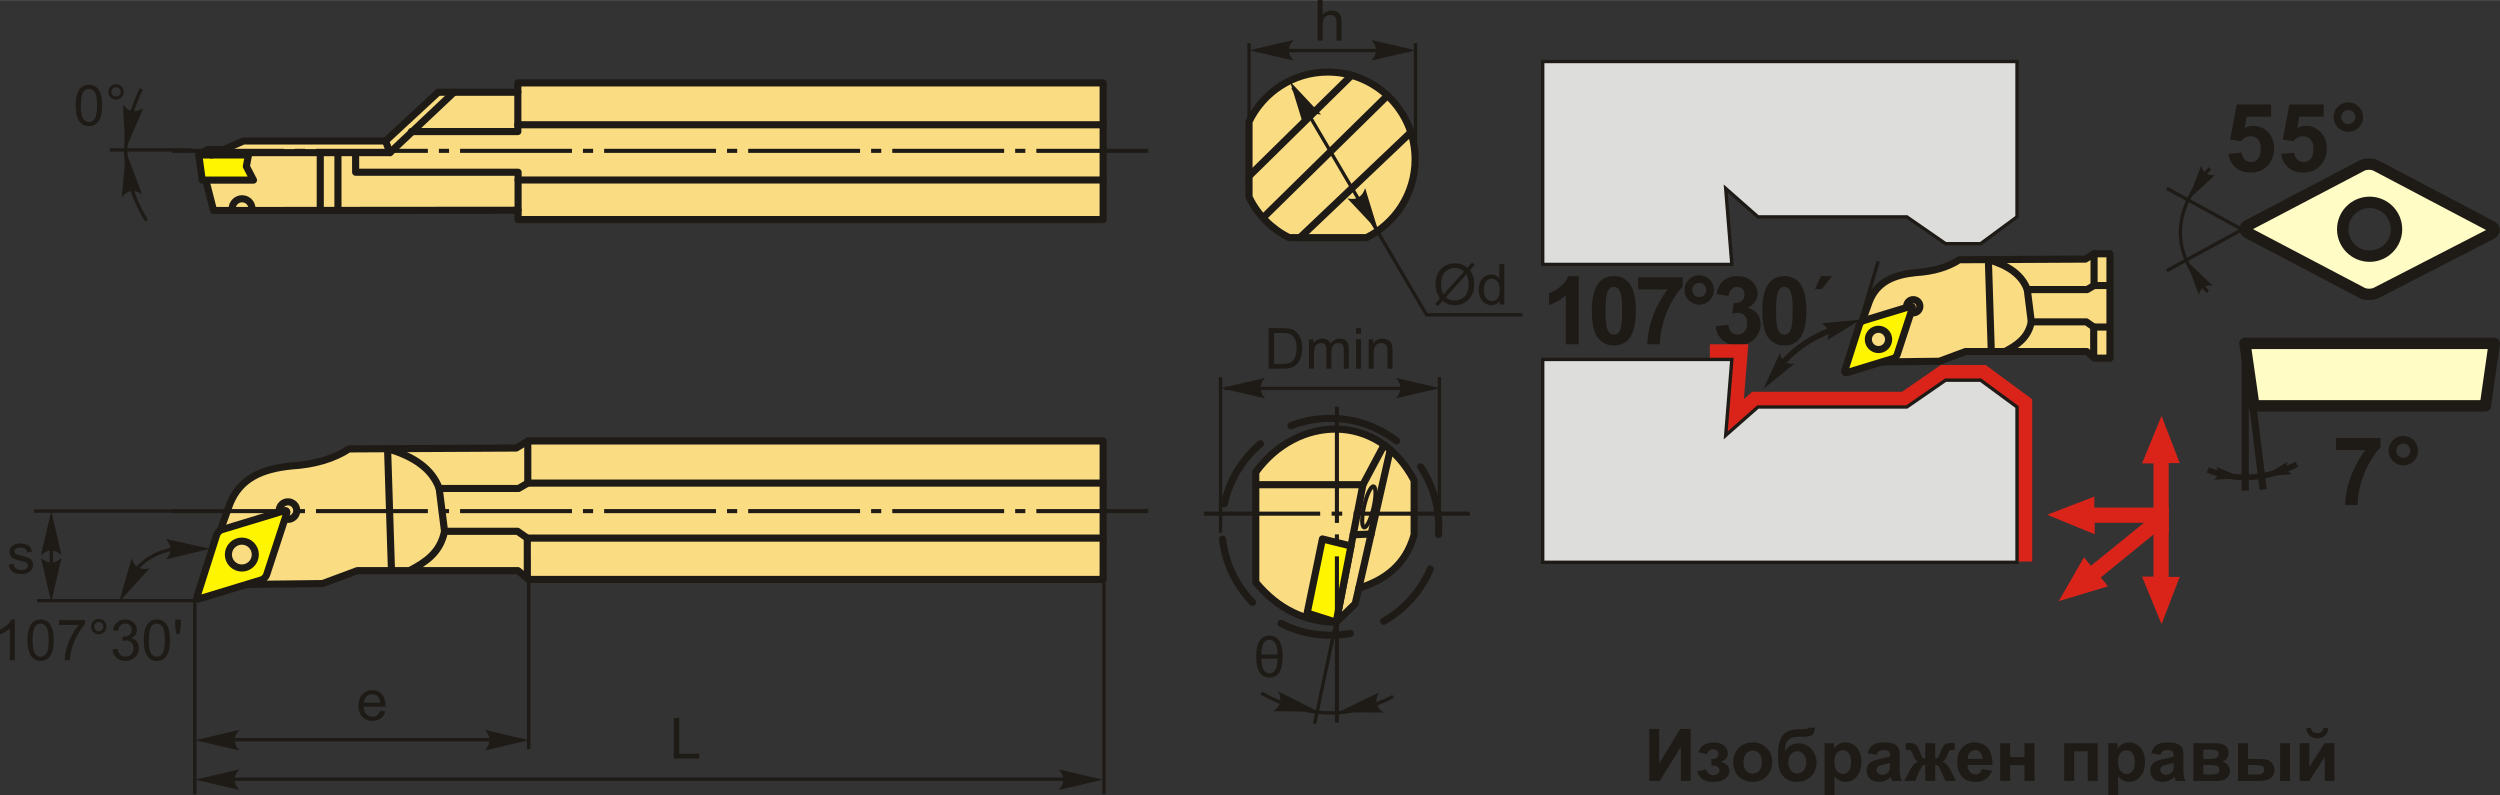 <?xml version="1.0" encoding="UTF-8"?>
<!DOCTYPE svg PUBLIC "-//W3C//DTD SVG 1.1//EN" "http://www.w3.org/Graphics/SVG/1.1/DTD/svg11.dtd">
<!-- Creator: CorelDRAW 2018 (64-Bit) -->
<svg xmlns="http://www.w3.org/2000/svg" xml:space="preserve" width="1754px" height="558px" version="1.1" style="shape-rendering:geometricPrecision; text-rendering:geometricPrecision; image-rendering:optimizeQuality; fill-rule:evenodd; clip-rule:evenodd"
viewBox="0 0 1783.72 567.31"
 xmlns:xlink="http://www.w3.org/1999/xlink">
 <rect x="0" y="0" width="1783.72" height="567.31" fill="#333333" stroke="none"/>
 <defs>
  <style type="text/css">
   <![CDATA[
    .str4 {stroke:#1E1A16;stroke-width:4.07;stroke-miterlimit:22.926}
    .str5 {stroke:#1E1A16;stroke-width:5.08;stroke-miterlimit:22.926}
    .str1 {stroke:#1E1A16;stroke-width:2.4;stroke-miterlimit:22.926}
    .str3 {stroke:#1E1A16;stroke-width:8.13;stroke-linecap:round;stroke-linejoin:round;stroke-miterlimit:22.926}
    .str0 {stroke:#1E1A16;stroke-width:5.08;stroke-linecap:round;stroke-linejoin:round;stroke-miterlimit:22.926}
    .str2 {stroke:#1E1A16;stroke-width:5.08;stroke-linecap:round;stroke-linejoin:round;stroke-miterlimit:22.926;stroke-dasharray:50.83 25.42}
    .fil1 {fill:none}
    .fil9 {fill:#DDDDDC}
    .fil5 {fill:#1E1A16}
    .fil6 {fill:#FFFCC6}
    .fil2 {fill:#FFF500}
    .fil0 {fill:#FADC82}
    .fil8 {fill:#DA241A}
    .fil3 {fill:#1E1A16;fill-rule:nonzero}
    .fil4 {fill:#1E1A16;fill-rule:nonzero}
    .fil7 {fill:#DA241A;fill-rule:nonzero}
   ]]>
  </style>
 </defs>
 <g id="Layer_x0020_1">
  <g id="_1909618703984">
   <polygon class="fil0 str0" points="369.65,149.94 152.38,150.13 146.09,125.51 150.9,110.52 173.67,100.53 275.08,100.53 312.65,65.74 369.47,65.74 369.47,59.07 787.08,59.07 787.08,156.6 369.65,156.6 "/>
   <path class="fil0 str0" d="M179.67 150.1l-13.89 0.01c-0.08,-0.42 -0.12,-0.86 -0.12,-1.3 0,-3.9 3.16,-7.07 7.06,-7.07 3.91,0 7.07,3.17 7.07,7.07 0,0.44 -0.04,0.87 -0.12,1.29z"/>
   <polyline class="fil1 str0" points="154.78,108.82 278.22,108.82 323.9,65.74 "/>
   <line class="fil1 str0" x1="278.22" y1="108.82" x2="275.08" y2= "100.53" />
   <polyline class="fil1 str0" points="369.65,149.94 369.65,122.81 253.74,122.81 253.74,108.82 "/>
   <polyline class="fil1 str0" points="369.47,65.74 369.47,93.79 293.51,93.79 "/>
   <line class="fil1 str0" x1="241.12" y1="150.05" x2="241.12" y2= "108.82" />
   <line class="fil1 str0" x1="228.5" y1="150.06" x2="228.5" y2= "108.82" />
   <line class="fil1 str0" x1="369.47" y1="88.94" x2="787.08" y2= "88.94" />
   <line class="fil1 str0" x1="369.65" y1="128.35" x2="787.08" y2= "128.35" />
   <polygon class="fil2 str0" points="175.76,118.61 180.85,128.43 144.28,128.43 141.8,110.21 148.19,106.66 159.39,106.66 150.9,110.52 177.3,110.52 "/>
   <line class="fil1 str0" x1="150.9" y1="110.52" x2="141.8" y2= "110.52" />
  </g>
  <g id="_1909618707408">
   <path class="fil0 str0" d="M158.18 417.13l-3.77 -30.98 9.63 -26.79c7.2,-17.84 22.24,-24.8 43.96,-27 16.5,-1.02 30.15,-5.09 41.02,-12.14l119.31 -0.63 8.37 -5.03 410.38 0 0 98.8 -409.96 0 -7.54 -6.28 -114.7 0 -24.7 9.21 -72 0.84z"/>
   <path class="fil1 str0" d="M205.46 357.97c3.46,0 6.26,2.8 6.26,6.25 0,3.46 -2.8,6.26 -6.26,6.26 -3.45,0 -6.25,-2.8 -6.25,-6.26 0,-3.45 2.8,-6.25 6.25,-6.25z"/>
   <path class="fil2 str0" d="M165.82 388.78c3.76,-3.73 9.84,-3.69 13.57,0.08 3.72,3.77 3.69,9.85 -0.08,13.57 -3.77,3.73 -9.85,3.69 -13.58,-0.08 -3.72,-3.77 -3.69,-9.84 0.09,-13.57zm-11.19 -7.35c0.48,-1.51 2.13,-3.12 3.64,-3.59l44.41 -13.49c1.53,-0.46 2.37,0.38 1.87,1.89l-14.34 43.84c-0.5,1.51 -2.15,3.12 -3.67,3.58l-43.93 13.38c-1.52,0.47 -2.37,-0.4 -1.89,-1.91l13.91 -43.7z"/>
   <path class="fil1 str0" d="M279.31 407.08c-0.93,-29 -1.85,-58.01 -2.78,-87.01 18.88,5.49 31.84,14.54 36.82,28.37 1.27,10.18 2.55,20.37 3.82,30.56 -2.97,15.03 -13.32,21.93 -24.57,27.85"/>
   <polyline class="fil1 str0" points="313.35,348.44 369.97,348.44 376.57,344.61 787.08,344.61 "/>
   <polyline class="fil1 str0" points="317.17,379 369.27,379 376.22,383.87 787.08,383.87 "/>
   <line class="fil1 str0" x1="376.57" y1="344.61" x2="376.57" y2= "314.56" />
   <line class="fil1 str0" x1="376.22" y1="383.87" x2="376.22" y2= "411.93" />
  </g>
  <polygon class="fil3" points="1176.77,519.99 1183.77,519.99 1183.77,544.7 1198.8,519.99 1206.26,519.99 1206.26,557.1 1199.26,557.1 1199.26,532.79 1184.23,557.1 1176.77,557.1 "/>
  <path id="1" class="fil3" d="M1221.08 546.11l0 -4.61c1.23,0 2.13,-0.08 2.69,-0.24 0.55,-0.16 1.08,-0.55 1.58,-1.18 0.5,-0.62 0.75,-1.33 0.75,-2.13 0,-0.85 -0.31,-1.64 -0.92,-2.36 -0.61,-0.72 -1.54,-1.09 -2.76,-1.09 -0.95,0 -1.79,0.2 -2.54,0.61 -0.74,0.4 -1.41,1.35 -2.02,2.87l-6.01 -1.3c0.61,-2.35 1.91,-4.11 3.9,-5.28 1.98,-1.18 4.26,-1.77 6.79,-1.77 3.24,0 5.75,0.75 7.53,2.24 1.78,1.49 2.67,3.35 2.67,5.61 0,1.4 -0.38,2.56 -1.15,3.49 -0.77,0.92 -1.98,1.78 -3.64,2.57 1.99,0.54 3.48,1.37 4.45,2.46 0.99,1.1 1.48,2.46 1.48,4.11 0,2.09 -0.98,3.89 -2.93,5.4 -1.95,1.51 -4.77,2.27 -8.44,2.27 -6.4,0 -10.31,-2.51 -11.75,-7.52l6.48 -1.19c1.05,2.63 2.77,3.94 5.18,3.94 1.34,0 2.41,-0.36 3.21,-1.06 0.8,-0.7 1.2,-1.52 1.2,-2.47 0,-1.04 -0.41,-1.86 -1.25,-2.47 -0.84,-0.59 -1.94,-0.9 -3.29,-0.9l-1.21 0z"/>
  <path id="2" class="fil3" d="M1236.69 543.32c0,-2.36 0.57,-4.65 1.74,-6.86 1.17,-2.22 2.82,-3.91 4.95,-5.07 2.13,-1.17 4.51,-1.76 7.15,-1.76 4.06,0 7.39,1.32 9.99,3.97 2.6,2.65 3.9,5.98 3.9,10.03 0,4.07 -1.32,7.45 -3.93,10.13 -2.63,2.68 -5.93,4.02 -9.91,4.02 -2.46,0 -4.81,-0.56 -7.05,-1.68 -2.23,-1.11 -3.93,-2.75 -5.1,-4.91 -1.17,-2.15 -1.74,-4.77 -1.74,-7.87zm7.3 0.38c0,2.67 0.63,4.72 1.9,6.14 1.27,1.42 2.82,2.13 4.68,2.13 1.85,0 3.4,-0.71 4.65,-2.13 1.26,-1.42 1.89,-3.48 1.89,-6.19 0,-2.63 -0.63,-4.66 -1.89,-6.08 -1.25,-1.42 -2.8,-2.13 -4.65,-2.13 -1.86,0 -3.41,0.71 -4.68,2.13 -1.27,1.42 -1.9,3.47 -1.9,6.13z"/>
  <path id="3" class="fil3" d="M1290.22 519.11l4.82 0c-0.16,2.13 -0.72,3.75 -1.69,4.86 -0.96,1.09 -3.36,1.65 -7.18,1.65 -0.45,0 -0.91,-0.01 -1.37,-0.03l-0.91 0c-2.27,0 -4.11,0.25 -5.52,0.75 -1.42,0.49 -2.59,1.46 -3.48,2.89 -0.91,1.45 -1.38,3.76 -1.41,6.95 1.04,-1.97 2.4,-3.44 4.07,-4.41 1.65,-0.98 3.64,-1.46 5.93,-1.46 3.53,0 6.52,1.37 8.98,4.13 2.44,2.74 3.67,5.93 3.67,9.55 0,3.77 -1.29,7.01 -3.86,9.73 -2.59,2.7 -5.95,4.06 -10.1,4.06 -2.86,0 -5.37,-0.69 -7.54,-2.06 -2.15,-1.37 -3.7,-3.24 -4.63,-5.61 -0.93,-2.38 -1.39,-6.31 -1.39,-11.8 0,-6.47 1.19,-11.1 3.56,-13.93 2.38,-2.82 6.52,-4.23 12.44,-4.23l3.6 0c1.01,0 1.67,-0.35 2.01,-1.04zm-14.31 24.76c0,2.46 0.62,4.41 1.83,5.85 1.22,1.43 2.71,2.15 4.47,2.15 1.9,0 3.46,-0.75 4.68,-2.23 1.22,-1.49 1.83,-3.4 1.83,-5.75 0,-2.39 -0.62,-4.31 -1.85,-5.78 -1.24,-1.47 -2.77,-2.21 -4.58,-2.21 -1.76,0 -3.27,0.73 -4.51,2.17 -1.24,1.45 -1.87,3.38 -1.87,5.8z"/>
  <path id="4" class="fil3" d="M1301.81 530.2l6.64 0 0 3.95c0.86,-1.35 2.02,-2.44 3.49,-3.27 1.46,-0.83 3.1,-1.25 4.89,-1.25 3.11,0 5.77,1.23 7.94,3.68 2.18,2.45 3.27,5.87 3.27,10.24 0,4.5 -1.1,7.99 -3.29,10.49 -2.2,2.49 -4.86,3.74 -7.99,3.74 -1.48,0 -2.83,-0.3 -4.04,-0.89 -1.2,-0.59 -2.48,-1.6 -3.81,-3.04l0 13.46 -7.1 0 0 -37.11zm7 13.04c0,3.03 0.59,5.27 1.8,6.72 1.19,1.44 2.65,2.17 4.36,2.17 1.65,0 3.02,-0.67 4.12,-2 1.1,-1.33 1.64,-3.51 1.64,-6.54 0,-2.83 -0.56,-4.93 -1.69,-6.3 -1.13,-1.38 -2.53,-2.06 -4.19,-2.06 -1.74,0 -3.18,0.67 -4.32,2.02 -1.15,1.35 -1.72,3.34 -1.72,5.99z"/>
  <path id="5" class="fil3" d="M1338.97 538.5l-6.43 -1.15c0.72,-2.62 1.98,-4.56 3.75,-5.83 1.77,-1.26 4.4,-1.89 7.89,-1.89 3.17,0 5.54,0.37 7.1,1.12 1.54,0.76 2.64,1.71 3.27,2.86 0.63,1.16 0.95,3.28 0.95,6.37l-0.1 8.29c0,2.36 0.11,4.11 0.33,5.23 0.23,1.12 0.65,2.32 1.27,3.6l-7.05 0c-0.18,-0.46 -0.41,-1.16 -0.68,-2.07 -0.11,-0.42 -0.2,-0.7 -0.25,-0.83 -1.21,1.19 -2.5,2.08 -3.89,2.68 -1.38,0.59 -2.85,0.9 -4.41,0.9 -2.76,0 -4.93,-0.76 -6.52,-2.26 -1.59,-1.49 -2.39,-3.39 -2.39,-5.69 0,-1.51 0.37,-2.87 1.09,-4.06 0.73,-1.19 1.74,-2.1 3.05,-2.73 1.31,-0.63 3.19,-1.18 5.65,-1.66 3.32,-0.62 5.62,-1.21 6.9,-1.74l0 -0.72c0,-1.38 -0.34,-2.37 -1.01,-2.96 -0.68,-0.59 -1.96,-0.89 -3.83,-0.89 -1.27,0 -2.26,0.26 -2.97,0.76 -0.71,0.51 -1.28,1.4 -1.72,2.67zm9.53 5.75c-0.9,0.3 -2.35,0.66 -4.33,1.09 -1.96,0.42 -3.26,0.83 -3.87,1.23 -0.92,0.67 -1.39,1.5 -1.39,2.51 0,1 0.37,1.85 1.12,2.58 0.74,0.73 1.68,1.09 2.83,1.09 1.28,0 2.51,-0.42 3.67,-1.26 0.86,-0.65 1.43,-1.43 1.7,-2.36 0.18,-0.61 0.27,-1.76 0.27,-3.46l0 -1.42z"/>
  <path id="6" class="fil3" d="M1373.65 557.1l0 -11.45c-0.93,0.07 -1.57,0.27 -1.94,0.62 -0.36,0.35 -1,1.37 -1.91,3.07l-3.38 7.76 -7.65 0 3.8 -7.41c1.92,-3.7 3.92,-5.82 5.99,-6.36 -1.55,-0.59 -2.73,-2.12 -3.55,-4.6 -0.63,-1.85 -1.19,-2.96 -1.71,-3.32 -0.51,-0.36 -1.71,-0.54 -3.59,-0.54l0 -4.69c1.4,-0.09 2.37,-0.13 2.92,-0.13 1.57,0 2.91,0.34 4.02,1.03 1.12,0.7 2.16,2.43 3.14,5.19 0.75,2.15 1.36,3.5 1.81,4.07 0.46,0.57 1.14,0.87 2.05,0.9l0 -11.04 7.1 0 0 11.04c0.91,0 1.6,-0.29 2.06,-0.89 0.46,-0.59 1.07,-1.95 1.8,-4.08 0.97,-2.72 1.99,-4.44 3.08,-5.16 1.08,-0.71 2.48,-1.06 4.18,-1.06 0.48,0 1.42,0.04 2.82,0.13l0 4.69c-1.86,0 -3.06,0.18 -3.58,0.54 -0.52,0.36 -1.09,1.47 -1.71,3.32 -0.83,2.48 -2.02,4.01 -3.56,4.6 2.07,0.54 4.07,2.66 5.99,6.36l3.79 7.41 -7.64 0 -3.36 -7.76c-0.61,-1.39 -1.17,-2.33 -1.68,-2.83 -0.52,-0.51 -1.25,-0.79 -2.19,-0.86l0 11.45 -7.1 0z"/>
  <path id="7" class="fil3" d="M1414.12 548.6l7.1 1.19c-0.91,2.6 -2.35,4.58 -4.31,5.95 -1.97,1.35 -4.43,2.04 -7.38,2.04 -4.67,0 -8.13,-1.53 -10.37,-4.59 -1.77,-2.45 -2.66,-5.55 -2.66,-9.29 0,-4.45 1.16,-7.95 3.49,-10.48 2.32,-2.53 5.27,-3.79 8.83,-3.79 3.99,0 7.14,1.32 9.45,3.97 2.31,2.64 3.42,6.69 3.31,12.15l-17.77 0c0.05,2.11 0.62,3.75 1.72,4.93 1.08,1.17 2.45,1.76 4.07,1.76 1.12,0 2.05,-0.3 2.8,-0.91 0.76,-0.6 1.33,-1.58 1.72,-2.93zm0.41 -7.2c-0.05,-2.07 -0.57,-3.64 -1.59,-4.71 -1.01,-1.08 -2.23,-1.62 -3.68,-1.62 -1.55,0 -2.83,0.57 -3.84,1.71 -1.01,1.13 -1.5,2.67 -1.48,4.62l10.59 0z"/>
  <polygon id="8" class="fil3" points="1427.09,530.2 1434.19,530.2 1434.19,540.05 1444.45,540.05 1444.45,530.2 1451.55,530.2 1451.55,557.1 1444.45,557.1 1444.45,545.8 1434.19,545.8 1434.19,557.1 1427.09,557.1 "/>
  <polygon id="9" class="fil3" points="1472.79,530.2 1496.68,530.2 1496.68,557.1 1489.58,557.1 1489.58,535.96 1479.89,535.96 1479.89,557.1 1472.79,557.1 "/>
  <path id="10" class="fil3" d="M1504.2 530.2l6.64 0 0 3.95c0.86,-1.35 2.02,-2.44 3.49,-3.27 1.46,-0.83 3.1,-1.25 4.88,-1.25 3.12,0 5.77,1.23 7.95,3.68 2.18,2.45 3.27,5.87 3.27,10.24 0,4.5 -1.1,7.99 -3.29,10.49 -2.2,2.49 -4.86,3.74 -7.99,3.74 -1.48,0 -2.83,-0.3 -4.04,-0.89 -1.2,-0.59 -2.48,-1.6 -3.81,-3.04l0 13.46 -7.1 0 0 -37.11zm7 13.04c0,3.03 0.59,5.27 1.79,6.72 1.2,1.44 2.66,2.17 4.37,2.17 1.65,0 3.02,-0.67 4.12,-2 1.09,-1.33 1.64,-3.51 1.64,-6.54 0,-2.83 -0.56,-4.93 -1.69,-6.3 -1.13,-1.38 -2.53,-2.06 -4.19,-2.06 -1.74,0 -3.18,0.67 -4.32,2.02 -1.15,1.35 -1.72,3.34 -1.72,5.99z"/>
  <path id="11" class="fil3" d="M1541.35 538.5l-6.42 -1.15c0.72,-2.62 1.98,-4.56 3.75,-5.83 1.77,-1.26 4.4,-1.89 7.89,-1.89 3.17,0 5.54,0.37 7.09,1.12 1.55,0.76 2.65,1.71 3.28,2.86 0.63,1.16 0.95,3.28 0.95,6.37l-0.1 8.29c0,2.36 0.11,4.11 0.33,5.23 0.23,1.12 0.65,2.32 1.27,3.6l-7.05 0c-0.18,-0.46 -0.41,-1.16 -0.68,-2.07 -0.11,-0.42 -0.2,-0.7 -0.25,-0.83 -1.21,1.19 -2.51,2.08 -3.89,2.68 -1.38,0.59 -2.85,0.9 -4.41,0.9 -2.76,0 -4.93,-0.76 -6.52,-2.26 -1.59,-1.49 -2.39,-3.39 -2.39,-5.69 0,-1.51 0.37,-2.87 1.09,-4.06 0.73,-1.19 1.74,-2.1 3.05,-2.73 1.3,-0.63 3.19,-1.18 5.65,-1.66 3.32,-0.62 5.62,-1.21 6.9,-1.74l0 -0.72c0,-1.38 -0.34,-2.37 -1.01,-2.96 -0.68,-0.59 -1.96,-0.89 -3.83,-0.89 -1.27,0 -2.26,0.26 -2.97,0.76 -0.71,0.51 -1.28,1.4 -1.73,2.67zm9.54 5.75c-0.91,0.3 -2.35,0.66 -4.33,1.09 -1.97,0.42 -3.26,0.83 -3.87,1.23 -0.92,0.67 -1.39,1.5 -1.39,2.51 0,1 0.37,1.85 1.12,2.58 0.74,0.73 1.68,1.09 2.83,1.09 1.28,0 2.51,-0.42 3.67,-1.26 0.86,-0.65 1.43,-1.43 1.7,-2.36 0.18,-0.61 0.27,-1.76 0.27,-3.46l0 -1.42z"/>
  <path id="12" class="fil3" d="M1564.95 530.2l15.58 0c3.2,0 5.58,0.58 7.17,1.75 1.59,1.16 2.38,2.93 2.38,5.28 0,1.5 -0.43,2.81 -1.3,3.93 -0.86,1.11 -1.96,1.85 -3.27,2.22 1.84,0.46 3.23,1.31 4.14,2.56 0.91,1.25 1.37,2.62 1.37,4.11 0,2.09 -0.77,3.79 -2.31,5.09 -1.54,1.31 -3.81,1.96 -6.82,1.96l-16.94 0 0 -26.9zm7.1 11.2l4.61 0c2.23,0 3.83,-0.28 4.83,-0.84 0.99,-0.56 1.49,-1.44 1.49,-2.64 0,-1.14 -0.46,-1.95 -1.39,-2.43 -0.92,-0.48 -2.56,-0.73 -4.93,-0.73l-4.61 0 0 6.64zm0 11.14l5.65 0c2.03,0 3.52,-0.24 4.45,-0.73 0.94,-0.5 1.4,-1.37 1.4,-2.64 0,-1.32 -0.53,-2.23 -1.6,-2.72 -1.07,-0.5 -3.15,-0.75 -6.24,-0.75l-3.66 0 0 6.84z"/>
  <path id="13" class="fil3" d="M1596.8 530.2l7.1 0 0 11.2 7.16 0c2.8,0 4.95,0.2 6.42,0.59 1.48,0.4 2.73,1.27 3.75,2.59 1.03,1.34 1.54,2.91 1.54,4.71 0,2.59 -0.9,4.55 -2.69,5.85 -1.78,1.31 -4.47,1.96 -8.05,1.96l-15.23 0 0 -26.9zm7.1 22.34l6.64 0c1.72,0 2.98,-0.27 3.76,-0.8 0.77,-0.54 1.16,-1.41 1.16,-2.62 0,-1.29 -0.5,-2.18 -1.51,-2.65 -1.01,-0.48 -2.82,-0.72 -5.42,-0.72l-4.63 0 0 6.79zm22.91 -22.34l7.1 0 0 26.9 -7.1 0 0 -26.9z"/>
  <path id="14" class="fil3" d="M1640.81 530.2l6.84 0 0 16.91 10.94 -16.91 6.99 0 0 26.9 -6.84 0 0 -17.14 -11.09 17.14 -6.84 0 0 -26.9zm16.95 -10.83l3.47 0c-0.2,2.29 -1.01,4.09 -2.42,5.4 -1.41,1.3 -3.23,1.96 -5.47,1.96 -2.24,0 -4.07,-0.66 -5.48,-1.96 -1.4,-1.31 -2.22,-3.11 -2.41,-5.4l3.47 0c0.12,1.19 0.53,2.1 1.26,2.71 0.73,0.62 1.78,0.92 3.16,0.92 1.38,0 2.43,-0.3 3.15,-0.92 0.73,-0.61 1.14,-1.52 1.27,-2.71z"/>
  <g id="_1909618648624">
   <path class="fil0 str0" d="M947.38 51.32c-24.78,0 -46.19,14.48 -56.22,35.43l0 53.72c6.03,12.59 16.15,22.83 28.65,29.01l55.14 0c20.57,-10.17 34.72,-31.36 34.72,-55.87 0,-34.4 -27.89,-62.29 -62.29,-62.29z"/>
   <line class="fil1 str0" x1="891.16" y1="125.6" x2="964.34" y2= "53.66" />
   <line class="fil1 str0" x1="901.14" y1="155.35" x2="989.93" y2= "68.12" />
   <line class="fil1 str0" x1="927.46" y1="169.48" x2="1006.62" y2= "94.3" />
   <polyline class="fil1 str1" points="922.41,62.34 1017.84,224.56 1086.3,224.56 "/>
   <path class="fil3" d="M1046.99 190.92l3.31 -3.7 1.95 1.66 -3.47 3.88c1.12,1.69 1.88,3.15 2.27,4.42 0.52,1.66 0.78,3.51 0.78,5.56 0,2.96 -0.59,5.6 -1.79,7.92 -1.19,2.31 -2.87,4.06 -5.03,5.24 -2.16,1.19 -4.46,1.78 -6.89,1.78 -1.81,0 -3.45,-0.26 -4.92,-0.77 -1.13,-0.4 -2.45,-1.16 -3.96,-2.27l-3.33 3.72 -1.95 -1.66 3.48 -3.89c-1.29,-1.96 -2.15,-3.63 -2.58,-5.02 -0.44,-1.39 -0.65,-3.06 -0.65,-5 0,-2.97 0.59,-5.62 1.77,-7.93 1.19,-2.32 2.84,-4.08 4.99,-5.28 2.13,-1.19 4.51,-1.79 7.12,-1.79 1.77,0 3.31,0.23 4.63,0.7 1.33,0.46 2.75,1.27 4.27,2.43zm-2.39 2.67c-1.24,-0.97 -2.32,-1.64 -3.25,-2 -0.92,-0.35 -2,-0.53 -3.25,-0.53 -2.87,0 -5.25,0.98 -7.12,2.93 -1.88,1.95 -2.81,4.87 -2.81,8.74 0,1.53 0.14,2.88 0.43,4.06 0.2,0.89 0.64,1.97 1.31,3.25l14.69 -16.45zm1.62 2.03l-14.64 16.4c1.02,0.82 1.95,1.4 2.8,1.73 1.12,0.44 2.32,0.66 3.62,0.66 2.86,0 5.22,-1.01 7.08,-3.04 1.87,-2.03 2.8,-4.87 2.8,-8.51 0,-2.75 -0.56,-5.15 -1.66,-7.24z"/>
   <path id="1" class="fil3" d="M1069.96 217.19l0 -2.65c-1.32,2.06 -3.27,3.1 -5.85,3.1 -1.67,0 -3.21,-0.46 -4.6,-1.38 -1.4,-0.92 -2.49,-2.2 -3.26,-3.85 -0.77,-1.65 -1.15,-3.54 -1.15,-5.68 0,-2.08 0.35,-3.98 1.04,-5.68 0.7,-1.7 1.75,-3 3.14,-3.9 1.39,-0.91 2.95,-1.36 4.67,-1.36 1.26,0 2.39,0.27 3.37,0.8 0.98,0.53 1.78,1.23 2.4,2.08l0 -10.4 3.56 0 0 28.92 -3.32 0zm-11.23 -10.45c0,2.68 0.57,4.68 1.71,6 1.13,1.33 2.47,1.99 4.01,1.99 1.56,0 2.88,-0.63 3.97,-1.9 1.08,-1.26 1.63,-3.2 1.63,-5.79 0,-2.86 -0.56,-4.96 -1.67,-6.3 -1.1,-1.34 -2.47,-2 -4.09,-2 -1.58,0 -2.9,0.63 -3.97,1.92 -1.05,1.29 -1.59,3.31 -1.59,6.08z"/>
   <path id="стрелка.cdr" class="fil4" d="M920.44 58.11l22.15 23.56c-2.99,-0.65 -5.86,-0.58 -8,0.79 -2.28,1.45 -3.62,3.23 -4.67,6.56l-9.48 -30.91z"/>
   <path id="стрелка.cdr_0" class="fil4" d="M983.48 165.03l-22.15 -23.55c2.99,0.64 5.85,0.57 8,-0.79 2.28,-1.46 3.61,-3.23 4.67,-6.57l9.48 30.91z"/>
   <line class="fil1 str1" x1="891.16" y1="88.79" x2="891.16" y2= "30.7" />
   <line class="fil1 str1" x1="1009.92" y1="115.34" x2="1009.92" y2= "30.7" />
   <line class="fil1 str1" x1="1005.71" y1="35.99" x2="896.02" y2= "35.99" />
   <path id="стрелка.cdr_1" class="fil4" d="M891.45 35.8l31.49 -7.33c-2.06,2.27 -3.44,4.78 -3.33,7.32 0.11,2.71 0.97,4.74 3.33,7.33l-31.49 -7.32z"/>
   <path id="стрелка.cdr_2" class="fil4" d="M1009.91 35.8l-31.49 -7.33c2.06,2.27 3.44,4.78 3.33,7.32 -0.11,2.71 -0.97,4.74 -3.33,7.33l31.49 -7.32z"/>
   <path class="fil3" d="M940.14 28.92l0 -28.92 3.56 0 0 10.41c1.65,-1.93 3.73,-2.9 6.24,-2.9 1.55,0 2.89,0.31 4.03,0.92 1.14,0.61 1.95,1.45 2.44,2.53 0.49,1.08 0.74,2.65 0.74,4.69l0 13.27 -3.56 0 0 -13.26c0,-1.77 -0.38,-3.06 -1.14,-3.87 -0.77,-0.8 -1.85,-1.21 -3.25,-1.21 -1.04,0 -2.02,0.27 -2.95,0.82 -0.92,0.54 -1.57,1.28 -1.97,2.22 -0.39,0.93 -0.58,2.21 -0.58,3.86l0 11.44 -3.56 0z"/>
  </g>
  <line class="fil1 str1" x1="142.57" y1="428.49" x2="26.38" y2= "428.49" />
  <line class="fil1 str1" x1="36.64" y1="422.53" x2="36.64" y2= "380.28" />
  <line class="fil1 str1" x1="152.67" y1="364.6" x2="24.15" y2= "364.6" />
  <path id="стрелка.cdr_3" class="fil4" d="M36.57 364.53l7.32 31.5c-2.26,-2.06 -4.77,-3.44 -7.31,-3.34 -2.71,0.12 -4.75,0.98 -7.34,3.34l7.33 -31.5z"/>
  <path id="стрелка.cdr_4" class="fil4" d="M36.57 429.48l7.32 -31.5c-2.26,2.06 -4.77,3.44 -7.31,3.34 -2.71,-0.12 -4.75,-0.98 -7.34,-3.34l7.33 31.5z"/>
  <path class="fil3" d="M6.19 402.86l3.52 -0.57c0.19,1.41 0.74,2.49 1.65,3.24 0.9,0.75 2.16,1.13 3.78,1.13 1.64,0 2.85,-0.34 3.64,-1 0.79,-0.66 1.19,-1.44 1.19,-2.34 0,-0.8 -0.36,-1.43 -1.07,-1.89 -0.49,-0.32 -1.71,-0.71 -3.63,-1.2 -2.6,-0.66 -4.4,-1.22 -5.41,-1.7 -1,-0.48 -1.76,-1.15 -2.28,-1.99 -0.52,-0.84 -0.78,-1.78 -0.78,-2.8 0,-0.94 0.22,-1.8 0.64,-2.59 0.43,-0.8 1.01,-1.46 1.74,-1.98 0.56,-0.41 1.31,-0.75 2.26,-1.03 0.95,-0.29 1.97,-0.43 3.06,-0.43 1.64,0 3.08,0.24 4.32,0.72 1.25,0.47 2.16,1.11 2.76,1.92 0.58,0.81 0.99,1.9 1.22,3.26l-3.48 0.48c-0.15,-1.09 -0.61,-1.94 -1.37,-2.55 -0.75,-0.62 -1.81,-0.92 -3.19,-0.92 -1.63,0 -2.79,0.27 -3.48,0.81 -0.7,0.54 -1.05,1.17 -1.05,1.89 0,0.46 0.14,0.87 0.43,1.24 0.29,0.38 0.74,0.7 1.36,0.95 0.36,0.13 1.4,0.43 3.13,0.91 2.51,0.66 4.26,1.21 5.25,1.64 1,0.42 1.78,1.05 2.35,1.86 0.57,0.81 0.85,1.82 0.85,3.03 0,1.18 -0.34,2.29 -1.03,3.34 -0.7,1.04 -1.69,1.85 -2.99,2.42 -1.31,0.57 -2.78,0.85 -4.43,0.85 -2.72,0 -4.8,-0.56 -6.22,-1.69 -1.43,-1.13 -2.34,-2.8 -2.74,-5.01z"/>
  <path class="fil3" d="M271.27 506.99l3.68 0.48c-0.58,2.14 -1.65,3.8 -3.21,4.98 -1.56,1.18 -3.55,1.77 -5.98,1.77 -3.06,0 -5.48,-0.95 -7.27,-2.83 -1.79,-1.88 -2.69,-4.52 -2.69,-7.92 0,-3.52 0.9,-6.25 2.71,-8.19 1.81,-1.95 4.16,-2.92 7.05,-2.92 2.8,0 5.08,0.95 6.85,2.86 1.77,1.9 2.66,4.58 2.66,8.04 0,0.21 -0.01,0.52 -0.02,0.94l-15.61 0c0.13,2.3 0.78,4.06 1.95,5.28 1.16,1.22 2.62,1.83 4.37,1.83 1.3,0 2.41,-0.34 3.32,-1.03 0.93,-0.69 1.65,-1.78 2.19,-3.29zm-11.63 -5.7l11.67 0c-0.15,-1.76 -0.6,-3.08 -1.34,-3.96 -1.12,-1.37 -2.59,-2.06 -4.39,-2.06 -1.63,0 -2.99,0.55 -4.1,1.64 -1.11,1.09 -1.72,2.55 -1.84,4.38z"/>
  <line class="fil1 str1" x1="138.97" y1="425.79" x2="138.97" y2= "566.67" />
  <line class="fil1 str1" x1="377.18" y1="398.14" x2="377.18" y2= "534.51" />
  <line class="fil1 str1" x1="366.91" y1="527.7" x2="157.4" y2= "527.7" />
  <path id="стрелка.cdr_5" class="fil4" d="M139.25 528.04l31.49 -7.32c-2.05,2.26 -3.43,4.77 -3.33,7.31 0.12,2.71 0.98,4.75 3.33,7.33l-31.49 -7.32z"/>
  <path id="стрелка.cdr_6" class="fil4" d="M377.38 528.04l-31.5 -7.32c2.06,2.26 3.44,4.77 3.34,7.31 -0.12,2.71 -0.98,4.75 -3.34,7.33l31.5 -7.32z"/>
  <line class="fil1 str1" x1="777.8" y1="555.88" x2="157.4" y2= "555.88" />
  <path id="стрелка.cdr_7" class="fil4" d="M139.25 556.22l31.49 -7.32c-2.05,2.26 -3.43,4.77 -3.33,7.31 0.12,2.71 0.98,4.75 3.33,7.33l-31.49 -7.32z"/>
  <path id="стрелка.cdr_8" class="fil4" d="M786.84 556.22l-31.49 -7.32c2.05,2.26 3.43,4.77 3.33,7.31 -0.12,2.71 -0.98,4.75 -3.33,7.33l31.49 -7.32z"/>
  <line class="fil1 str1" x1="787.68" y1="415.37" x2="787.68" y2= "566.67" />
  <polygon class="fil3" points="480.77,541.12 480.77,512.2 484.61,512.2 484.61,537.72 498.82,537.72 498.82,541.12 "/>
  <g id="_1909618666160">
   <g>
    <g>
     <path class="fil0 str0" d="M953.32 443.87c-21.83,-0.23 -41.16,-8.98 -57.34,-28.46 0,-26.2 0,-52.39 0,-78.58 29.17,-40.49 87.22,-43.48 112.99,5.94 0,12.89 0,25.77 0,38.66 -6.08,21.76 -20.96,32.33 -39.5,38.23 -0.85,3.68 -1.7,7.36 -2.55,11.04 -4.53,4.39 -9.06,8.78 -13.6,13.17z"/>
     <line class="fil1 str0" x1="969.47" y1="419.66" x2="991.94" y2= "320.8" />
     <polyline class="fil1 str0" points="953.32,443.87 972.42,345.77 987.58,317.36 "/>
     <line class="fil1 str0" x1="972.42" y1="345.77" x2="895.98" y2= "345.77" />
     <line class="fil1 str0" x1="965.48" y1="381.44" x2="978.26" y2= "380.97" />
     <ellipse class="fil0 str0" transform="matrix(0.557 0.129 -0.129 0.557 976.647 361.57)" rx="5.96" ry="26.21"/>
     <polygon class="fil2 str0" points="953.32,443.87 963.91,389.51 943.54,384.46 932.64,437.32 "/>
    </g>
    <g>
     <path id="ось.cdr" class="fil5" d="M965.8 364.96l82.89 0 0 2.91 -82.89 0 0 -2.91zm-106.75 0l82.89 0 0 2.91 -82.89 0 0 -2.91zm98.58 0l-7.52 0 0 2.91 7.52 0 0 -2.91z"/>
     <path id="ось.cdr_9" class="fil5" d="M955.32 396.88l0 118.61 -2.9 0 0 -118.61 2.9 0zm0 -106.74l0 82.88 -2.9 0 0 -82.88 2.9 0zm0 98.57l0 -7.52 -2.9 0 0 7.52 2.9 0z"/>
    </g>
    <line class="fil1 str1" x1="937.94" y1="516.28" x2="953.32" y2= "443.87" />
    <path class="fil1 str2" d="M949.17 298.42c42.74,0 77.38,34.64 77.38,77.38 0,42.74 -34.64,77.38 -77.38,77.38 -42.74,0 -77.38,-34.64 -77.38,-77.38 0,-42.74 34.64,-77.38 77.38,-77.38z"/>
   </g>
   <line class="fil1 str1" x1="870.86" y1="380.08" x2="870.86" y2= "269.02" />
   <line class="fil1 str1" x1="1008.04" y1="277.05" x2="873.66" y2= "277.05" />
   <path id="стрелка.cdr_10" class="fil4" d="M871.15 276.86l31.49 -7.32c-2.06,2.26 -3.43,4.77 -3.33,7.31 0.11,2.71 0.98,4.75 3.33,7.33l-31.49 -7.32z"/>
   <path id="стрелка.cdr_11" class="fil4" d="M1027.34 276.86l-31.49 -7.32c2.06,2.26 3.44,4.77 3.33,7.31 -0.11,2.71 -0.97,4.75 -3.33,7.33l31.49 -7.32z"/>
   <path class="fil3" d="M905.19 262.99l0 -28.92 9.96 0c2.25,0 3.96,0.14 5.15,0.41 1.66,0.39 3.07,1.08 4.24,2.08 1.53,1.29 2.67,2.93 3.42,4.94 0.76,2 1.14,4.3 1.14,6.88 0,2.19 -0.26,4.14 -0.77,5.83 -0.51,1.7 -1.17,3.11 -1.97,4.22 -0.81,1.11 -1.68,1.98 -2.64,2.62 -0.95,0.64 -2.1,1.12 -3.45,1.45 -1.35,0.33 -2.9,0.49 -4.65,0.49l-10.43 0zm3.83 -3.39l6.17 0c1.9,0 3.4,-0.18 4.48,-0.53 1.09,-0.36 1.95,-0.86 2.6,-1.5 0.9,-0.91 1.6,-2.14 2.11,-3.67 0.5,-1.54 0.76,-3.39 0.76,-5.58 0,-3.03 -0.5,-5.36 -1.49,-6.99 -0.99,-1.63 -2.19,-2.72 -3.61,-3.27 -1.03,-0.4 -2.68,-0.6 -4.95,-0.6l-6.07 0 0 22.14z"/>
   <path id="1" class="fil3" d="M933.91 262.99l0 -20.96 3.19 0 0 2.96c0.66,-1.02 1.53,-1.85 2.62,-2.47 1.09,-0.63 2.33,-0.94 3.72,-0.94 1.55,0 2.83,0.33 3.81,0.97 1,0.64 1.7,1.54 2.1,2.7 1.67,-2.45 3.83,-3.67 6.5,-3.67 2.08,0 3.69,0.58 4.81,1.73 1.12,1.15 1.69,2.92 1.69,5.31l0 14.37 -3.56 0 0 -13.19c0,-1.42 -0.12,-2.44 -0.35,-3.07 -0.23,-0.62 -0.64,-1.12 -1.25,-1.5 -0.61,-0.39 -1.32,-0.58 -2.14,-0.58 -1.48,0 -2.71,0.5 -3.68,1.47 -0.98,0.98 -1.46,2.55 -1.46,4.71l0 12.16 -3.56 0 0 -13.6c0,-1.58 -0.29,-2.76 -0.87,-3.55 -0.57,-0.79 -1.52,-1.19 -2.84,-1.19 -0.99,0 -1.92,0.27 -2.76,0.79 -0.85,0.53 -1.46,1.29 -1.85,2.31 -0.37,1.01 -0.56,2.47 -0.56,4.38l0 10.86 -3.56 0z"/>
   <path id="2" class="fil3" d="M967.56 238.11l0 -4.04 3.55 0 0 4.04 -3.55 0zm0 24.88l0 -20.96 3.55 0 0 20.96 -3.55 0z"/>
   <path id="3" class="fil3" d="M976.53 262.99l0 -20.96 3.19 0 0 2.97c1.54,-2.28 3.76,-3.42 6.66,-3.42 1.27,0 2.43,0.23 3.48,0.69 1.06,0.45 1.85,1.04 2.38,1.78 0.52,0.73 0.89,1.61 1.1,2.62 0.13,0.66 0.2,1.81 0.2,3.45l0 12.87 -3.56 0 0 -12.73c0,-1.45 -0.13,-2.54 -0.41,-3.25 -0.27,-0.71 -0.76,-1.29 -1.46,-1.72 -0.7,-0.42 -1.53,-0.64 -2.47,-0.64 -1.51,0 -2.81,0.48 -3.91,1.45 -1.1,0.95 -1.64,2.78 -1.64,5.45l0 11.44 -3.56 0z"/>
   <line class="fil1 str1" x1="1027.01" y1="380.08" x2="1027.01" y2= "269.02" />
   <g>
    <path class="fil1 str1" d="M993.99 496.85c-34.09,17.77 -65.04,14.04 -94.11,-2.45"/>
    <path id="стрелка.cdr_12" class="fil4" d="M940.67 507.75l-32.33 -0.42c2.54,-1.7 4.48,-3.81 4.99,-6.31 0.53,-2.65 0.18,-4.84 -1.49,-7.91l28.83 14.64z"/>
    <path id="стрелка.cdr_13" class="fil4" d="M954.76 508.13l29.1 -14.12c-1.51,2.67 -2.3,5.42 -1.64,7.88 0.71,2.61 2.01,4.41 4.88,6.41l-32.34 -0.17z"/>
   </g>
   <path class="fil3" d="M896.3 468.39c0,-9.95 3.15,-14.93 9.44,-14.93 6.28,0 9.43,4.98 9.43,14.93 0,9.95 -3.15,14.92 -9.43,14.92 -6.29,0 -9.44,-4.97 -9.44,-14.92zm3.64 -1.44l11.59 0c-0.13,-4.11 -0.73,-6.9 -1.78,-8.37 -1.07,-1.48 -2.41,-2.21 -4.05,-2.21 -3.69,0 -5.61,3.53 -5.76,10.58zm11.59 2.87l-11.59 0c0.15,7.06 2.08,10.58 5.8,10.58 3.73,0 5.66,-3.52 5.79,-10.58z"/>
  </g>
  <path id="ось.cdr_14" class="fil5" d="M217.6 106.1l-7.25 0 0 2.9 7.25 0 0 -2.9zm-94.93 0l79.81 0 0 2.9 -79.81 0 0 -2.9zm197.72 0l-7.25 0 0 2.9 7.25 0 0 -2.9zm-94.93 0l79.82 0 0 2.9 -79.82 0 0 -2.9zm197.72 0l-7.25 0 0 2.9 7.25 0 0 -2.9zm-94.92 0l79.81 0 0 2.9 -79.81 0 0 -2.9zm197.71 0l-7.24 0 0 2.9 7.24 0 0 -2.9zm-94.92 0l79.81 0 0 2.9 -79.81 0 0 -2.9zm197.72 0l-7.25 0 0 2.9 7.25 0 0 -2.9zm-94.93 0l79.81 0 0 2.9 -79.81 0 0 -2.9zm197.72 0l-7.25 0 0 2.9 7.25 0 0 -2.9zm-94.93 0l79.81 0 0 2.9 -79.81 0 0 -2.9zm102.8 0l79.81 0 0 2.9 -79.81 0 0 -2.9z"/>
  <path id="ось.cdr_15" class="fil5" d="M217.6 363.15l-7.25 0 0 2.91 7.25 0 0 -2.91zm-94.93 0l79.81 0 0 2.91 -79.81 0 0 -2.91zm197.72 0l-7.25 0 0 2.91 7.25 0 0 -2.91zm-94.93 0l79.82 0 0 2.91 -79.82 0 0 -2.91zm197.72 0l-7.25 0 0 2.91 7.25 0 0 -2.91zm-94.92 0l79.81 0 0 2.91 -79.81 0 0 -2.91zm197.71 0l-7.24 0 0 2.91 7.24 0 0 -2.91zm-94.92 0l79.81 0 0 2.91 -79.81 0 0 -2.91zm197.72 0l-7.25 0 0 2.91 7.25 0 0 -2.91zm-94.93 0l79.81 0 0 2.91 -79.81 0 0 -2.91zm197.72 0l-7.25 0 0 2.91 7.25 0 0 -2.91zm-94.93 0l79.81 0 0 2.91 -79.81 0 0 -2.91zm102.8 0l79.81 0 0 2.91 -79.81 0 0 -2.91z"/>
  <path class="fil3" d="M10.58 470.96l-3.53 0 0 -22.63c-0.84,0.82 -1.96,1.63 -3.34,2.45 -1.37,0.81 -2.61,1.43 -3.71,1.83l0 -3.43c1.97,-0.93 3.69,-2.06 5.17,-3.4 1.48,-1.32 2.53,-2.61 3.14,-3.86l2.27 0 0 29.04z"/>
  <path id="1" class="fil3" d="M19.65 456.69c0,-3.41 0.35,-6.17 1.04,-8.26 0.71,-2.09 1.74,-3.7 3.12,-4.83 1.37,-1.12 3.1,-1.68 5.18,-1.68 1.54,0 2.89,0.31 4.06,0.93 1.16,0.63 2.12,1.53 2.87,2.71 0.75,1.17 1.34,2.61 1.77,4.3 0.43,1.69 0.64,3.97 0.64,6.83 0,3.39 -0.34,6.14 -1.03,8.23 -0.69,2.09 -1.73,3.7 -3.1,4.83 -1.37,1.13 -3.11,1.7 -5.21,1.7 -2.76,0 -4.93,-0.99 -6.51,-2.98 -1.89,-2.42 -2.83,-6.35 -2.83,-11.78zm3.61 0.01c0,4.76 0.55,7.93 1.65,9.49 1.1,1.57 2.46,2.35 4.08,2.35 1.62,0 2.98,-0.79 4.09,-2.36 1.1,-1.57 1.64,-4.73 1.64,-9.48 0,-4.76 -0.54,-7.92 -1.64,-9.48 -1.1,-1.57 -2.48,-2.35 -4.13,-2.35 -1.62,0 -2.91,0.69 -3.88,2.07 -1.21,1.76 -1.81,5.02 -1.81,9.76z"/>
  <path id="2" class="fil3" d="M42.15 445.8l0 -3.4 18.56 0 0 2.75c-1.82,1.96 -3.64,4.56 -5.43,7.82 -1.8,3.25 -3.18,6.59 -4.16,10.03 -0.71,2.42 -1.16,5.08 -1.35,7.96l-3.61 0c0.04,-2.27 0.48,-5.03 1.33,-8.25 0.85,-3.23 2.06,-6.34 3.64,-9.34 1.58,-3 3.27,-5.52 5.05,-7.57l-14.03 0z"/>
  <path id="3" class="fil3" d="M65.05 447.02c0,-1.51 0.53,-2.8 1.59,-3.87 1.07,-1.06 2.34,-1.6 3.83,-1.6 1.51,0 2.8,0.54 3.86,1.6 1.05,1.07 1.58,2.36 1.58,3.87 0,1.51 -0.53,2.8 -1.6,3.87 -1.06,1.07 -2.34,1.61 -3.84,1.61 -1.49,0 -2.76,-0.53 -3.83,-1.59 -1.06,-1.07 -1.59,-2.37 -1.59,-3.89zm2.12 0.01c0,0.92 0.32,1.7 0.97,2.35 0.65,0.66 1.43,0.98 2.35,0.98 0.91,0 1.68,-0.32 2.33,-0.98 0.65,-0.65 0.97,-1.43 0.97,-2.35 0,-0.92 -0.32,-1.7 -0.97,-2.36 -0.65,-0.65 -1.42,-0.97 -2.33,-0.97 -0.92,0 -1.7,0.32 -2.35,0.97 -0.65,0.66 -0.97,1.44 -0.97,2.36z"/>
  <path id="4" class="fil3" d="M80.28 463.29l3.52 -0.49c0.41,2.02 1.09,3.48 2.06,4.36 0.97,0.89 2.16,1.34 3.57,1.34 1.67,0 3.08,-0.58 4.22,-1.74 1.13,-1.16 1.7,-2.59 1.7,-4.3 0,-1.63 -0.53,-2.98 -1.59,-4.04 -1.06,-1.06 -2.4,-1.59 -4.04,-1.59 -0.67,0 -1.49,0.14 -2.49,0.4l0.4 -3.11c0.23,0.02 0.42,0.04 0.56,0.04 1.51,0 2.86,-0.4 4.07,-1.19 1.2,-0.79 1.81,-2 1.81,-3.63 0,-1.3 -0.44,-2.38 -1.32,-3.23 -0.88,-0.86 -2,-1.28 -3.39,-1.28 -1.37,0 -2.52,0.43 -3.43,1.31 -0.92,0.88 -1.51,2.19 -1.77,3.94l-3.52 -0.65c0.43,-2.38 1.41,-4.23 2.94,-5.55 1.52,-1.31 3.42,-1.96 5.7,-1.96 1.56,0 3,0.33 4.32,1.02 1.32,0.67 2.33,1.59 3.03,2.76 0.7,1.17 1.04,2.41 1.04,3.72 0,1.24 -0.33,2.37 -0.99,3.4 -0.67,1.02 -1.66,1.84 -2.96,2.44 1.7,0.39 3.01,1.21 3.95,2.46 0.94,1.24 1.41,2.8 1.41,4.66 0,2.53 -0.92,4.68 -2.74,6.43 -1.83,1.76 -4.15,2.64 -6.94,2.64 -2.52,0 -4.61,-0.77 -6.27,-2.28 -1.67,-1.52 -2.62,-3.47 -2.85,-5.88z"/>
  <path id="5" class="fil3" d="M102.57 456.69c0,-3.41 0.35,-6.17 1.04,-8.26 0.71,-2.09 1.74,-3.7 3.12,-4.83 1.37,-1.12 3.1,-1.68 5.18,-1.68 1.54,0 2.89,0.31 4.06,0.93 1.16,0.63 2.12,1.53 2.87,2.71 0.75,1.17 1.34,2.61 1.77,4.3 0.43,1.69 0.65,3.97 0.65,6.83 0,3.39 -0.35,6.14 -1.04,8.23 -0.69,2.09 -1.72,3.7 -3.1,4.83 -1.37,1.13 -3.11,1.7 -5.21,1.7 -2.76,0 -4.93,-0.99 -6.5,-2.98 -1.89,-2.42 -2.84,-6.35 -2.84,-11.78zm3.61 0.01c0,4.76 0.55,7.93 1.65,9.49 1.1,1.57 2.47,2.35 4.08,2.35 1.62,0 2.98,-0.79 4.09,-2.36 1.1,-1.57 1.65,-4.73 1.65,-9.48 0,-4.76 -0.55,-7.92 -1.65,-9.48 -1.1,-1.57 -2.48,-2.35 -4.13,-2.35 -1.61,0 -2.91,0.69 -3.88,2.07 -1.21,1.76 -1.81,5.02 -1.81,9.76z"/>
  <polygon id="6" class="fil3" points="125.89,452.26 124.99,446.87 124.99,442.04 129,442.04 129,446.87 128.06,452.26 "/>
  <g id="_1909624151696">
   <path class="fil1 str1" d="M128.91 390.9c-14.43,1.37 -25.6,7.2 -33.57,17.42"/>
   <path id="стрелка.cdr_16" class="fil4" d="M84.98 429.39l8.9 -31.08c0.98,2.9 2.5,5.32 4.78,6.47 2.42,1.21 4.62,1.45 8.02,0.65l-21.7 23.96z"/>
   <path id="стрелка.cdr_17" class="fil4" d="M149.78 391.48l-31.43 7.61c2.04,-2.28 3.4,-4.81 3.27,-7.35 -0.14,-2.7 -1.02,-4.73 -3.4,-7.3l31.56 7.04z"/>
  </g>
  <g id="_1909624151984">
   <line class="fil1 str1" x1="78.3" y1="106.91" x2="136.63" y2= "106.91" />
   <g>
    <path class="fil1 str1" d="M104.49 157.39c-19.94,-32.86 -18.25,-63.98 -3.68,-94.07"/>
    <path id="стрелка.cdr_18" class="fil4" d="M89.44 106.89l-1.68 -32.29c1.87,2.43 4.1,4.22 6.62,4.57 2.68,0.36 4.84,-0.13 7.8,-2l-12.74 29.72z"/>
    <path id="стрелка.cdr_19" class="fil4" d="M89.97 108.36l11.41 30.25c-2.51,-1.74 -5.18,-2.78 -7.69,-2.34 -2.67,0.47 -4.57,1.59 -6.83,4.27l3.11 -32.18z"/>
   </g>
   <path class="fil3" d="M54.04 75.14c0,-3.41 0.35,-6.17 1.05,-8.26 0.71,-2.09 1.75,-3.7 3.14,-4.82 1.38,-1.13 3.12,-1.69 5.22,-1.69 1.55,0 2.91,0.31 4.09,0.94 1.17,0.63 2.14,1.53 2.89,2.71 0.76,1.17 1.35,2.6 1.78,4.29 0.44,1.69 0.66,3.97 0.66,6.83 0,3.4 -0.36,6.14 -1.05,8.23 -0.69,2.09 -1.74,3.7 -3.12,4.83 -1.38,1.13 -3.13,1.7 -5.25,1.7 -2.78,0 -4.96,-0.99 -6.55,-2.98 -1.91,-2.42 -2.86,-6.34 -2.86,-11.78zm3.64 0.02c0,4.76 0.55,7.92 1.66,9.48 1.11,1.57 2.48,2.35 4.11,2.35 1.63,0 3.01,-0.79 4.12,-2.35 1.11,-1.58 1.66,-4.74 1.66,-9.48 0,-4.76 -0.55,-7.93 -1.66,-9.49 -1.11,-1.57 -2.49,-2.35 -4.16,-2.35 -1.63,0 -2.93,0.7 -3.91,2.07 -1.22,1.76 -1.82,5.02 -1.82,9.77z"/>
   <path id="1" class="fil3" d="M77.31 65.47c0,-1.51 0.54,-2.8 1.61,-3.87 1.07,-1.06 2.36,-1.59 3.86,-1.59 1.52,0 2.82,0.53 3.89,1.59 1.06,1.07 1.59,2.36 1.59,3.87 0,1.51 -0.54,2.81 -1.61,3.88 -1.07,1.07 -2.36,1.61 -3.87,1.61 -1.5,0 -2.79,-0.54 -3.86,-1.6 -1.07,-1.07 -1.61,-2.36 -1.61,-3.89zm2.15 0.01c0,0.92 0.32,1.71 0.97,2.36 0.65,0.65 1.44,0.97 2.37,0.97 0.91,0 1.69,-0.32 2.34,-0.97 0.66,-0.65 0.98,-1.44 0.98,-2.36 0,-0.92 -0.32,-1.7 -0.98,-2.35 -0.65,-0.66 -1.43,-0.98 -2.34,-0.98 -0.93,0 -1.72,0.32 -2.37,0.98 -0.65,0.65 -0.97,1.43 -0.97,2.35z"/>
  </g>
  <g id="_1909624154032">
   <g id="ромб_x0020_55_x0020_7.cdr">
    <polygon class="fil6 str3" points="1608.12,289.47 1601.74,244.93 1779.65,244.93 1773.27,289.47 "/>
    <path class="fil4" d="M1590.05 109.78l9.24 -0.96c0.27,2.09 1.05,3.76 2.34,4.99 1.31,1.22 2.81,1.83 4.5,1.83 1.94,0 3.58,-0.79 4.92,-2.38 1.34,-1.58 2.02,-3.97 2.02,-7.15 0,-2.99 -0.67,-5.23 -2.01,-6.73 -1.33,-1.5 -3.06,-2.24 -5.2,-2.24 -2.66,0 -5.06,1.17 -7.17,3.51l-7.5 -1.08 4.73 -25.11 24.5 0 0 8.64 -17.47 0 -1.46 8.22c2.06,-1.02 4.17,-1.54 6.33,-1.54 4.12,0 7.61,1.5 10.47,4.5 2.86,3 4.29,6.89 4.29,11.68 0,4 -1.16,7.55 -3.46,10.69 -3.15,4.28 -7.52,6.41 -13.1,6.41 -4.46,0 -8.11,-1.2 -10.92,-3.6 -2.83,-2.4 -4.5,-5.62 -5.05,-9.68z"/>
    <path id="1" class="fil4" d="M1627.59 109.78l9.25 -0.96c0.27,2.09 1.05,3.76 2.34,4.99 1.3,1.22 2.8,1.83 4.5,1.83 1.93,0 3.58,-0.79 4.92,-2.38 1.33,-1.58 2.01,-3.97 2.01,-7.15 0,-2.99 -0.66,-5.23 -2,-6.73 -1.33,-1.5 -3.06,-2.24 -5.2,-2.24 -2.67,0 -5.06,1.17 -7.18,3.51l-7.49 -1.08 4.72 -25.11 24.51 0 0 8.64 -17.47 0 -1.47 8.22c2.06,-1.02 4.18,-1.54 6.34,-1.54 4.12,0 7.6,1.5 10.46,4.5 2.87,3 4.3,6.89 4.3,11.68 0,4 -1.16,7.55 -3.47,10.69 -3.15,4.28 -7.51,6.41 -13.09,6.41 -4.47,0 -8.11,-1.2 -10.93,-3.6 -2.82,-2.4 -4.5,-5.62 -5.05,-9.68z"/>
    <path id="2" class="fil4" d="M1665 83.47c0,-2.91 1.02,-5.4 3.07,-7.44 2.06,-2.03 4.54,-3.06 7.43,-3.06 2.89,0 5.36,1.03 7.42,3.08 2.05,2.05 3.08,4.53 3.08,7.42 0,2.89 -1.03,5.37 -3.08,7.43 -2.06,2.05 -4.53,3.07 -7.42,3.07 -2.89,0 -5.37,-1.02 -7.43,-3.07 -2.05,-2.06 -3.07,-4.54 -3.07,-7.43zm5.47 0c0,1.39 0.49,2.57 1.47,3.56 0.99,0.98 2.17,1.47 3.56,1.47 1.38,0 2.56,-0.49 3.55,-1.47 0.98,-0.99 1.48,-2.17 1.48,-3.56 0,-1.38 -0.5,-2.56 -1.48,-3.55 -0.99,-0.98 -2.17,-1.48 -3.55,-1.48 -1.39,0 -2.57,0.5 -3.56,1.48 -0.98,0.99 -1.47,2.17 -1.47,3.55z"/>
    <line class="fil1 str1" x1="1612.22" y1="170.48" x2="1546.02" y2= "134.33" />
    <line class="fil1 str1" x1="1612.22" y1="156.88" x2="1546.02" y2= "193.03" />
    <path class="fil1 str1" d="M1576.74 119.96c-28.81,32.16 -26.85,61.32 -1.49,88.2"/>
    <path id="стрелка.cdr_20" class="fil4" d="M1559.72 185.67l9.13 24.64c0.6,-2.39 1.6,-4.13 3,-5.24 2.07,-1.37 3.89,-1.79 6.93,-1.31l-19.06 -18.09z"/>
    <path id="стрелка.cdr_21" class="fil4" d="M1561.08 142.57l19.34 -17.79c-2.44,0.35 -4.43,0.09 -5.99,-0.79 -2.05,-1.4 -3.13,-2.92 -3.84,-5.91l-9.51 24.49z"/>
    <path class="fil6 str3" d="M1690.7 144.3c10.6,0 19.19,8.6 19.19,19.2 0,10.6 -8.59,19.19 -19.19,19.19 -10.61,0 -19.2,-8.59 -19.2,-19.19 0,-10.6 8.59,-19.2 19.2,-19.2zm-5.58 -26.18c2.8,-1.48 7.42,-1.46 10.23,0.02l82.15 43.25c2.81,1.48 2.81,3.86 -0.01,5.32l-82.05 42.19c-2.82,1.45 -7.44,1.43 -10.24,-0.05l-81.31 -42.75c-2.82,-1.48 -2.8,-3.91 0.01,-5.39l81.22 -42.59z"/>
    <path class="fil4" d="M1666.7 321.03l0 -8.57 31.73 0 0 6.75c-2.63,2.57 -5.28,6.26 -7.99,11.08 -2.7,4.81 -4.77,9.93 -6.19,15.36 -1.42,5.42 -2.12,10.27 -2.09,14.53l-8.91 0c0.15,-6.69 1.53,-13.52 4.13,-20.49 2.6,-6.95 6.07,-13.18 10.42,-18.66l-21.1 0z"/>
    <path id="1" class="fil4" d="M1704.24 321.47c0,-2.92 1.03,-5.4 3.07,-7.44 2.06,-2.04 4.54,-3.06 7.43,-3.06 2.89,0 5.37,1.02 7.43,3.07 2.04,2.06 3.07,4.54 3.07,7.43 0,2.89 -1.03,5.36 -3.07,7.42 -2.06,2.05 -4.54,3.07 -7.43,3.07 -2.89,0 -5.37,-1.02 -7.43,-3.07 -2.04,-2.06 -3.07,-4.53 -3.07,-7.42zm5.47 0c0,1.38 0.5,2.56 1.47,3.55 1,0.98 2.18,1.48 3.56,1.48 1.38,0 2.57,-0.5 3.56,-1.48 0.97,-0.99 1.47,-2.17 1.47,-3.55 0,-1.39 -0.5,-2.57 -1.47,-3.56 -0.99,-0.98 -2.18,-1.47 -3.56,-1.47 -1.38,0 -2.56,0.49 -3.56,1.47 -0.97,0.99 -1.47,2.17 -1.47,3.56z"/>
    <path class="fil1 str4" d="M1575.26 335.17c21.68,8.94 43.32,6.14 63.59,-3.97"/>
    <path id="стрелка.cdr_22" class="fil4" d="M1614.6 339.7l17.76 -10.33c-0.82,1.74 -1.08,3.29 -0.79,4.66 0.57,1.85 1.46,3.01 3.53,4.24l-20.5 1.43z"/>
    <line class="fil1 str5" x1="1601.96" y1="245.34" x2="1601.96" y2= "349.98" />
    <path id="стрелка.cdr_23" class="fil4" d="M1600.21 340.99l-18.93 -8c1.04,1.63 1.5,3.13 1.38,4.52 -0.33,1.92 -1.06,3.18 -2.96,4.66l20.51 -1.18z"/>
    <line class="fil1 str5" x1="1601.96" y1="245.34" x2="1614.72" y2= "349.2" />
   </g>
   <path class="fil4" d="M1126.42 245.54l-9.25 0 0 -34.99c-3.38,3.17 -7.36,5.53 -11.95,7.04l0 -8.43c2.42,-0.79 5.04,-2.29 7.86,-4.5 2.84,-2.21 4.78,-4.79 5.83,-7.72l7.51 0 0 48.6z"/>
   <path id="1" class="fil4" d="M1151.47 196.94c4.68,0 8.34,1.67 10.98,5.03 3.14,3.96 4.71,10.54 4.71,19.72 0,9.17 -1.58,15.76 -4.74,19.77 -2.63,3.31 -6.27,4.96 -10.95,4.96 -4.7,0 -8.5,-1.81 -11.38,-5.43 -2.88,-3.63 -4.32,-10.1 -4.32,-19.39 0,-9.13 1.59,-15.7 4.75,-19.7 2.62,-3.31 6.27,-4.96 10.95,-4.96zm0 7.69c-1.1,0 -2.09,0.36 -2.95,1.08 -0.87,0.71 -1.54,1.99 -2.01,3.85 -0.63,2.4 -0.95,6.45 -0.95,12.13 0,5.69 0.28,9.6 0.85,11.72 0.56,2.13 1.27,3.55 2.12,4.26 0.86,0.71 1.84,1.05 2.94,1.05 1.1,0 2.09,-0.36 2.96,-1.08 0.85,-0.71 1.53,-1.99 2,-3.84 0.63,-2.38 0.95,-6.42 0.95,-12.11 0,-5.68 -0.29,-9.59 -0.85,-11.71 -0.56,-2.13 -1.27,-3.56 -2.12,-4.27 -0.86,-0.72 -1.84,-1.08 -2.94,-1.08z"/>
   <path id="2" class="fil4" d="M1168.82 206.39l0 -8.57 31.73 0 0 6.75c-2.62,2.57 -5.27,6.26 -7.99,11.08 -2.7,4.81 -4.77,9.93 -6.18,15.36 -1.42,5.42 -2.12,10.27 -2.1,14.53l-8.91 0c0.16,-6.69 1.53,-13.52 4.13,-20.49 2.61,-6.95 6.08,-13.18 10.43,-18.66l-21.11 0z"/>
   <path id="3" class="fil4" d="M1201.87 206.83c0,-2.92 1.03,-5.4 3.08,-7.44 2.05,-2.04 4.53,-3.06 7.42,-3.06 2.89,0 5.37,1.02 7.43,3.07 2.04,2.06 3.07,4.54 3.07,7.43 0,2.89 -1.03,5.36 -3.07,7.42 -2.06,2.05 -4.54,3.07 -7.43,3.07 -2.89,0 -5.37,-1.02 -7.42,-3.07 -2.05,-2.06 -3.08,-4.53 -3.08,-7.42zm5.47 0c0,1.38 0.5,2.56 1.48,3.55 0.99,0.98 2.17,1.48 3.55,1.48 1.38,0 2.57,-0.5 3.56,-1.48 0.98,-0.99 1.47,-2.17 1.47,-3.55 0,-1.39 -0.49,-2.57 -1.47,-3.56 -0.99,-0.98 -2.18,-1.47 -3.56,-1.47 -1.38,0 -2.56,0.49 -3.55,1.47 -0.98,0.99 -1.48,2.17 -1.48,3.56z"/>
   <path id="4" class="fil4" d="M1224.1 232.73l8.98 -1.09c0.28,2.29 1.04,4.05 2.29,5.26 1.25,1.22 2.76,1.82 4.53,1.82 1.9,0 3.5,-0.73 4.8,-2.18 1.29,-1.45 1.95,-3.41 1.95,-5.88 0,-2.33 -0.62,-4.19 -1.87,-5.55 -1.25,-1.36 -2.77,-2.05 -4.57,-2.05 -1.18,0 -2.59,0.24 -4.23,0.7l1.03 -7.52c2.49,0.07 4.4,-0.48 5.71,-1.64 1.32,-1.15 1.97,-2.69 1.97,-4.61 0,-1.63 -0.48,-2.93 -1.45,-3.91 -0.97,-0.96 -2.25,-1.45 -3.86,-1.45 -1.59,0 -2.94,0.55 -4.05,1.66 -1.13,1.1 -1.8,2.71 -2.05,4.82l-8.51 -1.45c0.6,-2.95 1.49,-5.3 2.69,-7.06 1.2,-1.76 2.87,-3.14 5.01,-4.16 2.14,-1 4.55,-1.5 7.2,-1.5 4.55,0 8.19,1.45 10.94,4.36 2.26,2.39 3.4,5.09 3.4,8.09 0,4.25 -2.32,7.66 -6.97,10.2 2.77,0.59 4.97,1.92 6.64,3.99 1.65,2.07 2.49,4.57 2.49,7.49 0,4.24 -1.56,7.87 -4.65,10.86 -3.09,2.99 -6.94,4.49 -11.56,4.49 -4.36,0 -7.98,-1.26 -10.85,-3.79 -2.88,-2.52 -4.55,-5.82 -5.01,-9.9z"/>
   <path id="5" class="fil4" d="M1273.12 196.94c4.68,0 8.33,1.67 10.98,5.03 3.14,3.96 4.71,10.54 4.71,19.72 0,9.17 -1.58,15.76 -4.75,19.77 -2.62,3.31 -6.26,4.96 -10.94,4.96 -4.71,0 -8.5,-1.81 -11.38,-5.43 -2.88,-3.63 -4.32,-10.1 -4.32,-19.39 0,-9.13 1.59,-15.7 4.75,-19.7 2.62,-3.31 6.27,-4.96 10.95,-4.96zm0 7.69c-1.11,0 -2.1,0.36 -2.95,1.08 -0.87,0.71 -1.54,1.99 -2.02,3.85 -0.63,2.4 -0.94,6.45 -0.94,12.13 0,5.69 0.28,9.6 0.84,11.72 0.57,2.13 1.27,3.55 2.13,4.26 0.85,0.71 1.83,1.05 2.94,1.05 1.1,0 2.09,-0.36 2.96,-1.08 0.85,-0.71 1.53,-1.99 2,-3.84 0.63,-2.38 0.94,-6.42 0.94,-12.11 0,-5.68 -0.28,-9.59 -0.84,-11.71 -0.56,-2.13 -1.27,-3.56 -2.13,-4.27 -0.85,-0.72 -1.83,-1.08 -2.93,-1.08z"/>
   <polygon id="6" class="fil4" points="1294.93,206.18 1299.25,196.94 1307.08,196.94 1299.85,206.18 "/>
   <g>
    <path class="fil0 str0" d="M1329.43 258.32l-2.84 -23.35 7.26 -20.2c5.43,-13.45 16.77,-18.7 33.14,-20.36 12.44,-0.77 22.74,-3.83 30.93,-9.16l89.96 -0.47 6.31 -3.79 11.25 0 0 74.49 -10.93 0 -5.68 -4.73 -86.49 0 -18.62 6.94 -54.29 0.63z"/>
    <path class="fil1 str0" d="M1365.08 213.72c2.6,0 4.72,2.11 4.72,4.71 0,2.61 -2.12,4.72 -4.72,4.72 -2.6,0 -4.72,-2.11 -4.72,-4.72 0,-2.6 2.12,-4.71 4.72,-4.71z"/>
    <path class="fil2 str0" d="M1335.19 236.95c2.84,-2.81 7.42,-2.78 10.23,0.06 2.81,2.84 2.78,7.43 -0.06,10.23 -2.84,2.81 -7.42,2.79 -10.23,-0.05 -2.81,-2.85 -2.79,-7.43 0.06,-10.24zm-8.44 -5.54c0.36,-1.14 1.61,-2.36 2.75,-2.7l33.49 -10.18c1.14,-0.35 1.78,0.29 1.41,1.43l-10.82 33.05c-0.38,1.14 -1.62,2.36 -2.76,2.7l-33.13 10.09c-1.15,0.35 -1.79,-0.3 -1.43,-1.45l10.49 -32.94z"/>
    <path class="fil1 str0" d="M1420.76 250.75c-0.7,-21.87 -1.4,-43.74 -2.1,-65.6 14.24,4.14 24.01,10.96 27.77,21.38 0.95,7.68 1.92,15.37 2.88,23.05 -2.24,11.33 -10.05,16.53 -18.53,21"/>
    <polyline class="fil1 str0" points="1446.43,206.53 1489.11,206.53 1494.09,203.65 1505.44,203.65 "/>
    <polyline class="fil1 str0" points="1449.31,229.58 1488.59,229.58 1493.83,233.25 1505.44,233.25 "/>
    <line class="fil1 str0" x1="1494.09" y1="203.65" x2="1494.09" y2= "180.99" />
    <line class="fil1 str0" x1="1493.83" y1="233.25" x2="1493.83" y2= "254.41" />
   </g>
   <polygon class="fil7" points="1543.86,362.08 1543.86,372.94 1494.54,372.94 1494.54,381.11 1460.62,367.2 1494.28,354.24 1494.28,362.08 "/>
   <polygon class="fil7" points="1547.36,361.99 1536.49,361.99 1536.49,411.32 1528.32,411.32 1542.23,445.24 1555.2,411.58 1547.36,411.58 "/>
   <polygon class="fil7" points="1530.35,372.41 1547.66,372.24 1498.88,411.92 1504.02,418.26 1468.91,428.82 1486.89,397.55 1491.83,403.64 "/>
   <polygon class="fil8" points="1244.25,284.68 1250.17,279.47 1357.08,279.47 1384.75,260.33 1416.73,260.33 1449.97,284.83 1449.97,400.59 1219.95,400.59 1219.95,245.54 1247.41,245.54 "/>
   <polygon class="fil9 str1" points="1100.7,401.13 1439.12,401.13 1439.12,290.31 1413.16,271.18 1388.13,271.18 1360.47,290.31 1254.26,290.31 1231.27,310.55 1235.65,256.39 1100.7,256.39 "/>
   <g>
    <path class="fil1 str4" d="M1309.01 234.54c-17.8,6.35 -30.81,15.9 -39.9,27.88"/>
    <path id="стрелка.cdr_24" class="fil4" d="M1327.57 227.97l-24.02 14.78c1.06,-2.42 1.38,-4.55 0.93,-6.42 -0.85,-2.52 -2.11,-4.08 -4.99,-5.69l28.08 -2.67z"/>
    <path id="стрелка.cdr_25" class="fil4" d="M1258.24 277.31l11.81 -25.61c0.45,2.61 1.37,4.55 2.78,5.86 2.1,1.64 4.02,2.24 7.31,1.98l-21.9 17.77z"/>
   </g>
   <polygon class="fil9 str1" points="1100.7,43.83 1439.12,43.83 1439.12,154.65 1413.16,173.79 1388.13,173.79 1360.47,154.65 1254.26,154.65 1231.27,134.41 1235.65,188.58 1100.7,188.58 "/>
   <line class="fil1 str1" x1="1318.13" y1="259.75" x2="1340.12" y2= "186.4" />
   <polygon class="fil7" points="1547.36,379.9 1536.49,379.9 1536.49,330.58 1528.32,330.58 1542.23,296.66 1555.2,330.31 1547.36,330.31 "/>
  </g>
 </g>
</svg>
